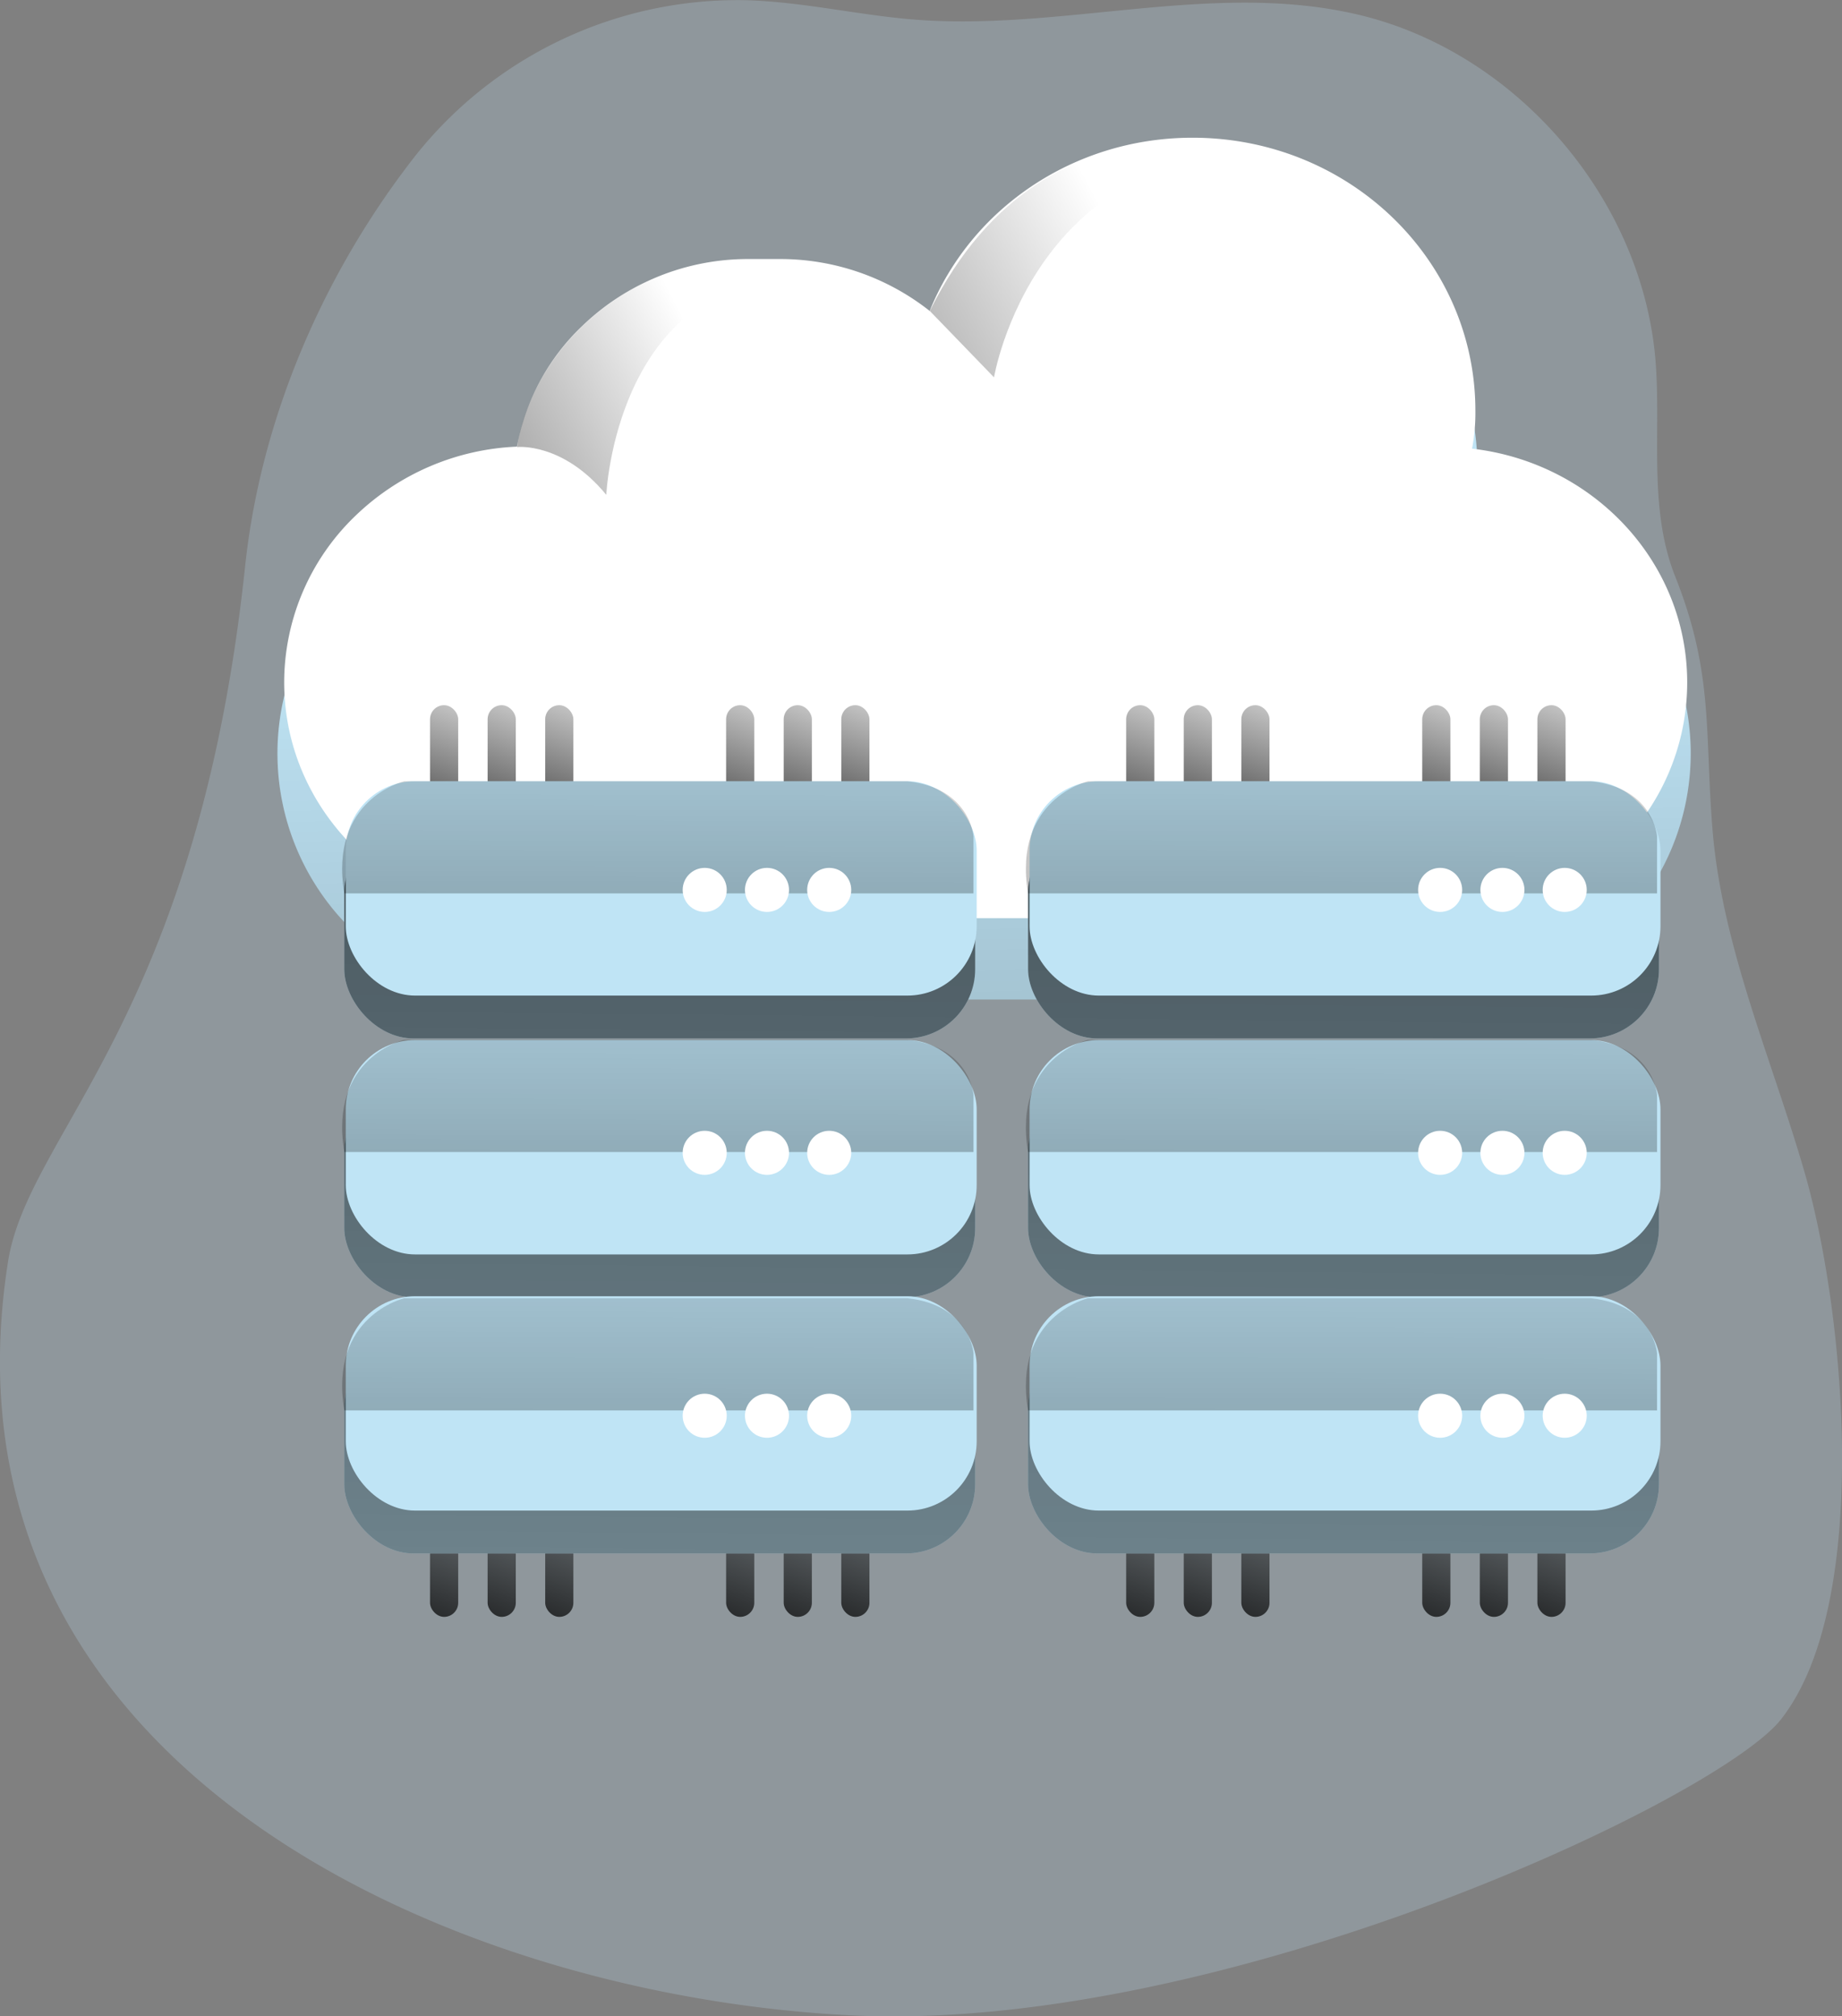 <?xml version="1.0" encoding="UTF-8"?> <svg xmlns="http://www.w3.org/2000/svg" xmlns:xlink="http://www.w3.org/1999/xlink" id="Layer_1" data-name="Layer 1" viewBox="0 0 294.27 322.1"><rect x="0" y="0" width="294.27" height="322.1" fill="#808080" stroke="none"/><defs><linearGradient id="linear-gradient" x1="219.04" y1="101.03" x2="230.3" y2="546.98" gradientUnits="userSpaceOnUse"><stop offset="0" stop-opacity="0"></stop><stop offset="0.95"></stop></linearGradient><linearGradient id="linear-gradient-2" x1="77.37" y1="104.91" x2="63.11" y2="143.39" xlink:href="#linear-gradient"></linearGradient><linearGradient id="linear-gradient-3" x1="86.57" y1="104.91" x2="72.31" y2="143.39" xlink:href="#linear-gradient"></linearGradient><linearGradient id="linear-gradient-4" x1="95.77" y1="104.91" x2="81.5" y2="143.39" xlink:href="#linear-gradient"></linearGradient><linearGradient id="linear-gradient-5" x1="124.67" y1="104.91" x2="110.41" y2="143.39" xlink:href="#linear-gradient"></linearGradient><linearGradient id="linear-gradient-6" x1="133.87" y1="104.91" x2="119.61" y2="143.39" xlink:href="#linear-gradient"></linearGradient><linearGradient id="linear-gradient-7" x1="143.07" y1="104.91" x2="128.8" y2="143.39" xlink:href="#linear-gradient"></linearGradient><linearGradient id="linear-gradient-8" x1="188.58" y1="104.91" x2="174.32" y2="143.39" xlink:href="#linear-gradient"></linearGradient><linearGradient id="linear-gradient-9" x1="197.78" y1="104.91" x2="183.51" y2="143.39" xlink:href="#linear-gradient"></linearGradient><linearGradient id="linear-gradient-10" x1="206.98" y1="104.91" x2="192.71" y2="143.39" xlink:href="#linear-gradient"></linearGradient><linearGradient id="linear-gradient-11" x1="235.88" y1="104.91" x2="221.62" y2="143.39" xlink:href="#linear-gradient"></linearGradient><linearGradient id="linear-gradient-12" x1="245.08" y1="104.91" x2="230.81" y2="143.39" xlink:href="#linear-gradient"></linearGradient><linearGradient id="linear-gradient-13" x1="254.28" y1="104.91" x2="240.01" y2="143.39" xlink:href="#linear-gradient"></linearGradient><linearGradient id="linear-gradient-14" x1="77.37" y1="231.42" x2="63.11" y2="269.89" xlink:href="#linear-gradient"></linearGradient><linearGradient id="linear-gradient-15" x1="86.57" y1="231.42" x2="72.31" y2="269.89" xlink:href="#linear-gradient"></linearGradient><linearGradient id="linear-gradient-16" x1="95.77" y1="231.42" x2="81.5" y2="269.89" xlink:href="#linear-gradient"></linearGradient><linearGradient id="linear-gradient-17" x1="124.67" y1="231.42" x2="110.41" y2="269.89" xlink:href="#linear-gradient"></linearGradient><linearGradient id="linear-gradient-18" x1="133.87" y1="231.42" x2="119.61" y2="269.89" xlink:href="#linear-gradient"></linearGradient><linearGradient id="linear-gradient-19" x1="143.07" y1="231.42" x2="128.8" y2="269.89" xlink:href="#linear-gradient"></linearGradient><linearGradient id="linear-gradient-20" x1="188.58" y1="231.42" x2="174.32" y2="269.89" xlink:href="#linear-gradient"></linearGradient><linearGradient id="linear-gradient-21" x1="197.78" y1="231.42" x2="183.51" y2="269.89" xlink:href="#linear-gradient"></linearGradient><linearGradient id="linear-gradient-22" x1="206.98" y1="231.42" x2="192.71" y2="269.89" xlink:href="#linear-gradient"></linearGradient><linearGradient id="linear-gradient-23" x1="235.88" y1="231.42" x2="221.62" y2="269.89" xlink:href="#linear-gradient"></linearGradient><linearGradient id="linear-gradient-24" x1="245.08" y1="231.42" x2="230.81" y2="269.89" xlink:href="#linear-gradient"></linearGradient><linearGradient id="linear-gradient-25" x1="254.28" y1="231.42" x2="240.01" y2="269.89" xlink:href="#linear-gradient"></linearGradient><linearGradient id="linear-gradient-26" x1="240.06" y1="36.52" x2="124.25" y2="97.52" xlink:href="#linear-gradient"></linearGradient><linearGradient id="linear-gradient-27" x1="174.18" y1="55.74" x2="76.57" y2="107.16" xlink:href="#linear-gradient"></linearGradient><linearGradient id="linear-gradient-28" x1="101.63" y1="524.89" x2="108.39" y2="-149.12" xlink:href="#linear-gradient"></linearGradient><linearGradient id="linear-gradient-29" x1="102.04" y1="524.89" x2="108.8" y2="-149.12" xlink:href="#linear-gradient"></linearGradient><linearGradient id="linear-gradient-30" x1="102.45" y1="524.89" x2="109.21" y2="-149.11" xlink:href="#linear-gradient"></linearGradient><linearGradient id="linear-gradient-31" x1="210.85" y1="525.98" x2="217.61" y2="-148.03" xlink:href="#linear-gradient"></linearGradient><linearGradient id="linear-gradient-32" x1="211.27" y1="525.98" x2="218.03" y2="-148.02" xlink:href="#linear-gradient"></linearGradient><linearGradient id="linear-gradient-33" x1="211.68" y1="525.99" x2="218.44" y2="-148.02" xlink:href="#linear-gradient"></linearGradient><linearGradient id="linear-gradient-34" x1="167.49" y1="91.56" x2="166.93" y2="310.04" xlink:href="#linear-gradient"></linearGradient><linearGradient id="linear-gradient-35" x1="276.73" y1="91.56" x2="276.17" y2="310.04" xlink:href="#linear-gradient"></linearGradient><linearGradient id="linear-gradient-36" x1="167.49" y1="132.85" x2="166.93" y2="351.33" xlink:href="#linear-gradient"></linearGradient><linearGradient id="linear-gradient-37" x1="276.73" y1="132.85" x2="276.17" y2="351.33" xlink:href="#linear-gradient"></linearGradient><linearGradient id="linear-gradient-38" x1="167.49" y1="174.15" x2="166.93" y2="392.62" xlink:href="#linear-gradient"></linearGradient><linearGradient id="linear-gradient-39" x1="276.73" y1="174.15" x2="276.17" y2="392.62" xlink:href="#linear-gradient"></linearGradient></defs><title>Data hosting</title><path d="M326.79,58c-1.93-26.07-22.17-49.75-47.63-55.71-23-5.39-47,2.63-70.56.83C199.45,2.41,190.45.23,181.28,0a65.74,65.74,0,0,0-52.57,24.76C114.05,43.45,104,66.61,101.46,90.24c-7.64,72.5-34.65,90.62-37.9,111.3C51,281.36,133,318.62,198.1,321.91c59.39,3,138.76-34.56,148.73-47.31,14.44-18.45,10.24-64.75,3.77-87.26-5.18-18-13.21-36-14.74-54.88-1.27-15.65.21-24.88-5.95-40.38C325.61,81.26,327.63,69.31,326.79,58Z" transform="translate(-62.28 0.03)" fill="#bfe4f5" opacity="0.24" style="isolation:isolate"></path><path d="M332.38,120.31a39.3,39.3,0,0,1-39.31,39.32h-147a39.3,39.3,0,0,1-1.93-78.56,37.86,37.86,0,0,1,37.25-31.33h5.05a38,38,0,0,1,24.09,8.64A45.47,45.47,0,0,1,298.32,75a33.23,33.23,0,0,1-.53,6.32A39.29,39.29,0,0,1,332.38,120.31Z" transform="translate(-62.28 0.03)" fill="#bfe4f5"></path><path d="M332.38,120.31a39.3,39.3,0,0,1-39.31,39.32h-147a39.3,39.3,0,0,1-1.93-78.56,37.86,37.86,0,0,1,37.25-31.33h5.05a38,38,0,0,1,24.09,8.64A45.47,45.47,0,0,1,298.32,75a33.23,33.23,0,0,1-.53,6.32A39.29,39.29,0,0,1,332.38,120.31Z" transform="translate(-62.28 0.03)" fill="url(#linear-gradient)"></path><path d="M331.82,109a36.82,36.82,0,0,1-11.43,26.65,39.65,39.65,0,0,1-27.61,11h-146c-21.59,0-39.1-16.83-39.1-37.68a36.93,36.93,0,0,1,11.43-26.65,39.52,39.52,0,0,1,25.76-11A35.52,35.52,0,0,1,155.34,52a38.1,38.1,0,0,1,26.55-10.65h5a38.52,38.52,0,0,1,23.91,8.29c6.54-16.19,22.85-27.67,42-27.67,25,0,45.18,19.51,45.18,43.61a30.63,30.63,0,0,1-.53,6.06C316.83,73.87,331.82,89.74,331.82,109Z" transform="translate(-62.28 0.03)" fill="#fff"></path><rect x="68.7" y="112.65" width="4.5" height="19.14" rx="2.25" fill="url(#linear-gradient-2)"></rect><rect x="77.9" y="112.65" width="4.5" height="19.14" rx="2.25" fill="url(#linear-gradient-3)"></rect><rect x="87.1" y="112.65" width="4.5" height="19.14" rx="2.25" fill="url(#linear-gradient-4)"></rect><rect x="116" y="112.65" width="4.5" height="19.14" rx="2.25" fill="url(#linear-gradient-5)"></rect><rect x="125.2" y="112.65" width="4.5" height="19.14" rx="2.25" fill="url(#linear-gradient-6)"></rect><rect x="134.4" y="112.65" width="4.5" height="19.14" rx="2.25" fill="url(#linear-gradient-7)"></rect><rect x="179.91" y="112.65" width="4.5" height="19.14" rx="2.25" fill="url(#linear-gradient-8)"></rect><rect x="189.11" y="112.65" width="4.5" height="19.14" rx="2.25" fill="url(#linear-gradient-9)"></rect><rect x="198.31" y="112.65" width="4.5" height="19.14" rx="2.25" fill="url(#linear-gradient-10)"></rect><rect x="227.21" y="112.65" width="4.5" height="19.14" rx="2.25" fill="url(#linear-gradient-11)"></rect><rect x="236.41" y="112.65" width="4.5" height="19.14" rx="2.25" fill="url(#linear-gradient-12)"></rect><rect x="245.61" y="112.65" width="4.5" height="19.14" rx="2.25" fill="url(#linear-gradient-13)"></rect><rect x="68.7" y="239.15" width="4.5" height="19.14" rx="2.25" fill="url(#linear-gradient-14)"></rect><rect x="77.9" y="239.15" width="4.5" height="19.14" rx="2.25" fill="url(#linear-gradient-15)"></rect><rect x="87.1" y="239.15" width="4.5" height="19.14" rx="2.25" fill="url(#linear-gradient-16)"></rect><rect x="116" y="239.15" width="4.5" height="19.14" rx="2.25" fill="url(#linear-gradient-17)"></rect><rect x="125.2" y="239.15" width="4.5" height="19.14" rx="2.25" fill="url(#linear-gradient-18)"></rect><rect x="134.4" y="239.15" width="4.5" height="19.14" rx="2.25" fill="url(#linear-gradient-19)"></rect><rect x="179.91" y="239.15" width="4.5" height="19.14" rx="2.25" fill="url(#linear-gradient-20)"></rect><rect x="189.11" y="239.15" width="4.5" height="19.14" rx="2.25" fill="url(#linear-gradient-21)"></rect><rect x="198.31" y="239.15" width="4.5" height="19.14" rx="2.25" fill="url(#linear-gradient-22)"></rect><rect x="227.21" y="239.15" width="4.5" height="19.14" rx="2.25" fill="url(#linear-gradient-23)"></rect><rect x="236.41" y="239.15" width="4.5" height="19.14" rx="2.25" fill="url(#linear-gradient-24)"></rect><rect x="245.61" y="239.15" width="4.5" height="19.14" rx="2.25" fill="url(#linear-gradient-25)"></rect><path d="M210.82,49.64l10.26,10.61S227.46,22,267.63,24.59C267.63,24.59,229.83,11.25,210.82,49.64Z" transform="translate(-62.28 0.03)" fill="url(#linear-gradient-26)"></path><path d="M144.9,71.38s7.3-.8,14.24,7.64c0,0,1.5-34.16,30.5-34.72,0,0-11.88-7.59-28.43,3.1C146.38,57,144.9,71.38,144.9,71.38Z" transform="translate(-62.28 0.03)" fill="url(#linear-gradient-27)"></path><rect x="55" y="131.65" width="100.79" height="34.24" rx="11.07" fill="#bfe4f5"></rect><rect x="55" y="173" width="100.79" height="34.24" rx="11.07" fill="#bfe4f5"></rect><rect x="55" y="213.92" width="100.79" height="34.24" rx="11.07" fill="#bfe4f5"></rect><rect x="164.24" y="131.65" width="100.79" height="34.24" rx="11.07" fill="#bfe4f5"></rect><rect x="164.24" y="173" width="100.79" height="34.24" rx="11.07" fill="#bfe4f5"></rect><rect x="164.24" y="213.92" width="100.79" height="34.24" rx="11.07" fill="#bfe4f5"></rect><rect x="55" y="131.65" width="100.79" height="34.24" rx="11.07" fill="url(#linear-gradient-28)"></rect><rect x="55" y="173" width="100.79" height="34.24" rx="11.07" fill="url(#linear-gradient-29)"></rect><rect x="55" y="213.92" width="100.79" height="34.24" rx="11.07" fill="url(#linear-gradient-30)"></rect><rect x="164.24" y="131.65" width="100.79" height="34.24" rx="11.07" fill="url(#linear-gradient-31)"></rect><rect x="164.24" y="173" width="100.79" height="34.24" rx="11.07" fill="url(#linear-gradient-32)"></rect><rect x="164.24" y="213.92" width="100.79" height="34.24" rx="11.07" fill="url(#linear-gradient-33)"></rect><rect x="55.24" y="124.8" width="100.79" height="34.24" rx="11.07" fill="#bfe4f5"></rect><rect x="55.24" y="166.15" width="100.79" height="34.24" rx="11.07" fill="#bfe4f5"></rect><rect x="55.24" y="207.07" width="100.79" height="34.24" rx="11.07" fill="#bfe4f5"></rect><rect x="164.48" y="124.8" width="100.79" height="34.24" rx="11.07" fill="#bfe4f5"></rect><rect x="164.48" y="166.15" width="100.79" height="34.24" rx="11.07" fill="#bfe4f5"></rect><rect x="164.48" y="207.07" width="100.79" height="34.24" rx="11.07" fill="#bfe4f5"></rect><path d="M117.29,142.69H217.8v-9.14s-.56-7.7-10.56-8.78H126.86S114.75,127.63,117.29,142.69Z" transform="translate(-62.28 0.03)" fill="url(#linear-gradient-34)"></path><path d="M226.52,142.69H327v-9.14s-.55-7.7-10.55-8.78H236.1S224,127.63,226.52,142.69Z" transform="translate(-62.28 0.03)" fill="url(#linear-gradient-35)"></path><path d="M117.29,184H217.8v-9.15s-.56-7.7-10.56-8.78H126.86S114.75,168.92,117.29,184Z" transform="translate(-62.28 0.03)" fill="url(#linear-gradient-36)"></path><path d="M226.52,184H327v-9.15s-.55-7.7-10.55-8.78H236.1S224,168.92,226.52,184Z" transform="translate(-62.28 0.03)" fill="url(#linear-gradient-37)"></path><path d="M117.29,225.28H217.8v-9.15s-.56-7.7-10.56-8.77H126.86S114.75,210.21,117.29,225.28Z" transform="translate(-62.28 0.03)" fill="url(#linear-gradient-38)"></path><path d="M226.52,225.28H327v-9.15s-.55-7.7-10.55-8.77H236.1S224,210.21,226.52,225.28Z" transform="translate(-62.28 0.03)" fill="url(#linear-gradient-39)"></path><circle cx="112.58" cy="142.16" r="3.52" fill="#fff"></circle><circle cx="122.53" cy="142.16" r="3.52" fill="#fff"></circle><circle cx="132.47" cy="142.16" r="3.52" fill="#fff"></circle><circle cx="230.07" cy="142.16" r="3.52" fill="#fff"></circle><circle cx="240.02" cy="142.16" r="3.52" fill="#fff"></circle><circle cx="249.97" cy="142.16" r="3.52" fill="#fff"></circle><circle cx="112.58" cy="184.16" r="3.52" fill="#fff"></circle><circle cx="122.53" cy="184.16" r="3.52" fill="#fff"></circle><circle cx="132.47" cy="184.16" r="3.52" fill="#fff"></circle><circle cx="230.07" cy="184.16" r="3.52" fill="#fff"></circle><circle cx="240.02" cy="184.16" r="3.52" fill="#fff"></circle><circle cx="249.97" cy="184.16" r="3.52" fill="#fff"></circle><circle cx="112.58" cy="226.16" r="3.52" fill="#fff"></circle><circle cx="122.53" cy="226.16" r="3.52" fill="#fff"></circle><circle cx="132.47" cy="226.16" r="3.52" fill="#fff"></circle><circle cx="230.07" cy="226.16" r="3.52" fill="#fff"></circle><circle cx="240.02" cy="226.16" r="3.52" fill="#fff"></circle><circle cx="249.97" cy="226.16" r="3.52" fill="#fff"></circle></svg> 